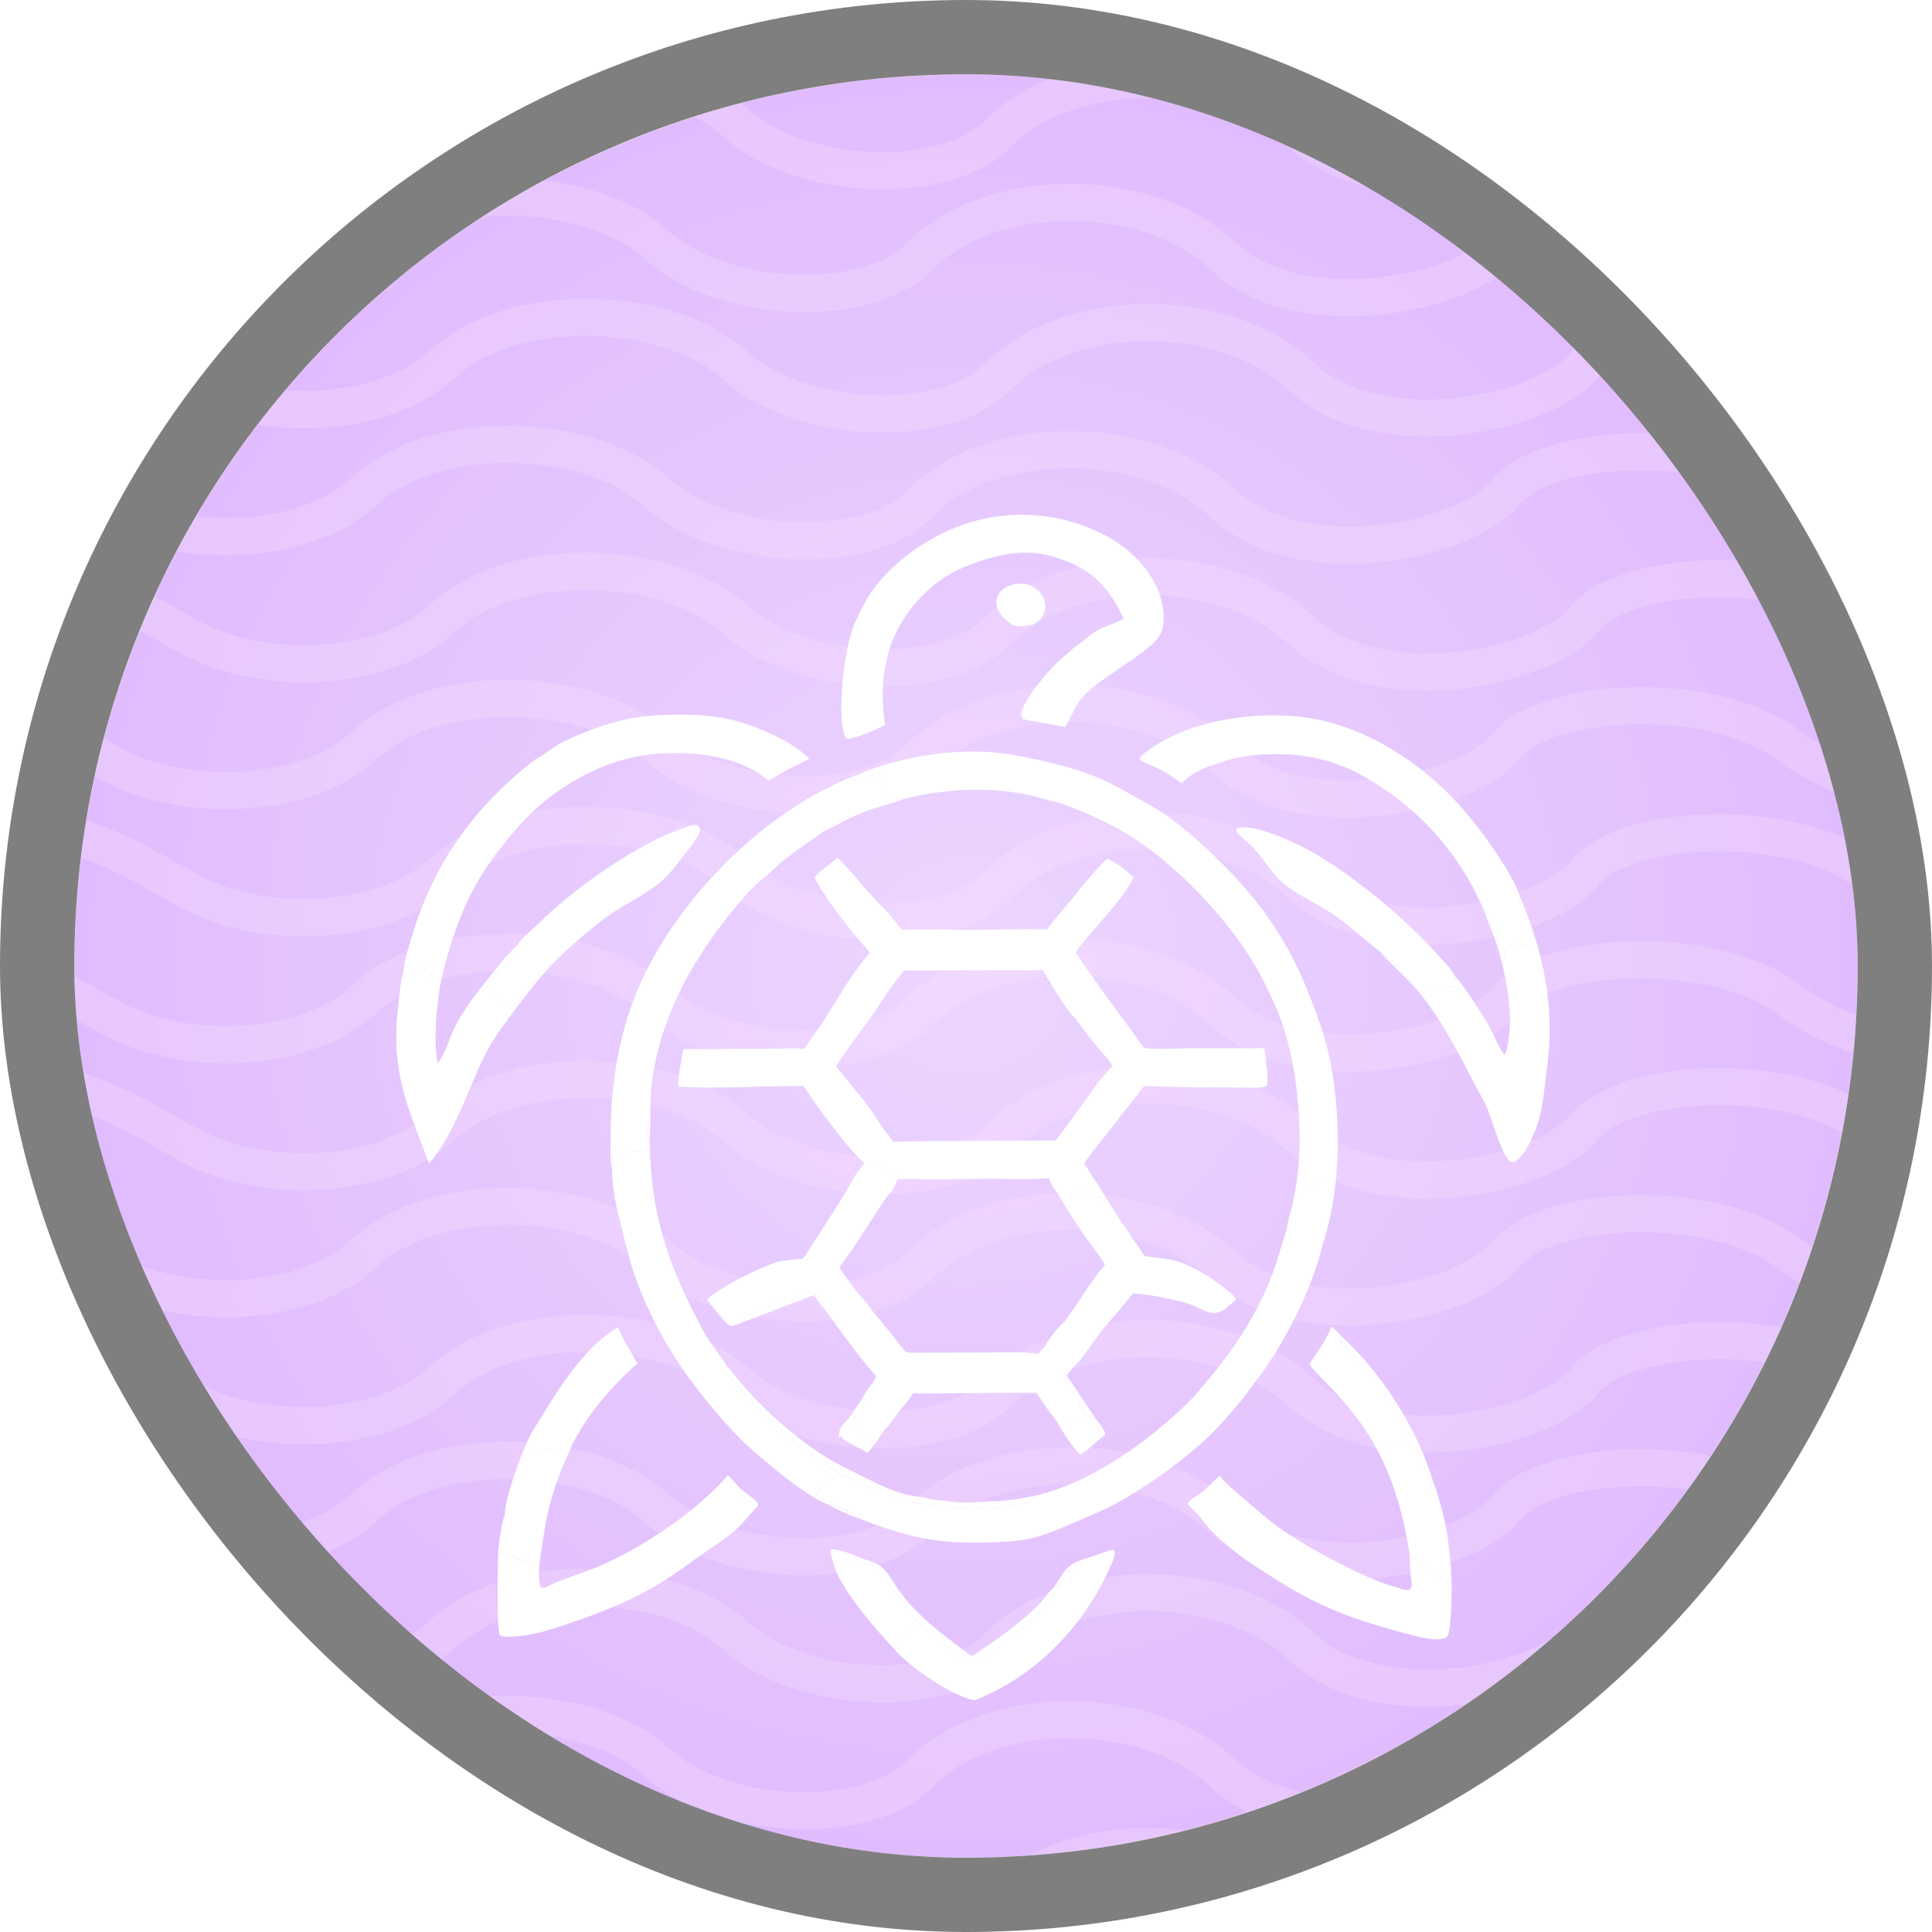<svg width="52" height="52" viewBox="0 0 52 52" fill="none" xmlns="http://www.w3.org/2000/svg">
<g id="Frame 449" opacity="0.5">
<g clip-path="url(#clip0_924_4708)">
<circle id="Ellipse 328" cx="26" cy="26" r="24" fill="url(#paint0_radial_924_4708)"/>
<g id="Group 381" opacity="0.3">
<path id="Vector 28" d="M-3.628 3.284C0.447 0.654 3.208 2.758 5.18 3.809C7.152 4.861 10.383 4.685 11.884 3.284C13.856 1.443 18.063 1.706 19.772 3.284C21.492 4.871 25.417 5.073 26.871 3.587C28.712 1.706 32.918 1.615 35.021 3.587C37.125 5.559 41.595 4.598 42.647 3.284C43.698 1.969 48.168 1.706 50.271 3.284C52.375 4.861 56.976 5.65 59.342 3.284" stroke="#F6C2FE"/>
<path id="Vector 30" d="M-3.628 9.826C0.447 7.197 3.208 9.3 5.18 10.352C7.152 11.403 10.383 11.227 11.884 9.826C13.856 7.985 18.063 8.248 19.772 9.826C21.492 11.414 25.417 11.615 26.871 10.129C28.712 8.248 32.918 8.157 35.021 10.129C37.125 12.101 41.595 11.14 42.647 9.826C43.698 8.511 48.168 8.248 50.271 9.826C52.375 11.403 56.976 12.192 59.342 9.826" stroke="#F6C2FE"/>
<path id="Vector 29" d="M-5.732 6.587C-1.656 3.957 1.104 6.061 3.076 7.112C5.048 8.164 8.28 7.988 9.781 6.587C11.753 4.746 15.96 5.009 17.669 6.587C19.389 8.174 23.314 8.376 24.767 6.89C26.608 5.009 30.815 4.918 32.918 6.89C35.021 8.862 39.492 7.901 40.543 6.587C41.595 5.272 46.065 5.009 48.168 6.587C50.271 8.164 54.873 8.953 57.239 6.587" stroke="#F6C2FE"/>
<g id="Group 375">
<path id="Vector 32" d="M-3.628 16.662C0.447 14.033 3.208 16.136 5.18 17.188C7.152 18.239 10.383 18.063 11.884 16.662C13.856 14.821 18.063 15.084 19.772 16.662C21.492 18.249 25.417 18.451 26.871 16.965C28.712 15.084 32.918 14.993 35.021 16.965C37.125 18.937 41.595 17.976 42.647 16.662C43.698 15.347 48.168 15.084 50.271 16.662C52.375 18.239 56.976 19.028 59.342 16.662" stroke="#F6C2FE"/>
<path id="Vector 31" d="M-5.732 13.244C-1.656 10.615 1.104 12.718 3.076 13.77C5.048 14.821 8.28 14.645 9.781 13.244C11.753 11.403 15.96 11.666 17.669 13.244C19.389 14.831 23.314 15.033 24.767 13.547C26.608 11.666 30.815 11.575 32.918 13.547C35.021 15.519 39.492 14.558 40.543 13.244C41.595 11.929 46.065 11.666 48.168 13.244C50.271 14.821 54.873 15.61 57.239 13.244" stroke="#F6C2FE"/>
</g>
<g id="Group 376">
<path id="Vector 32_2" d="M-3.628 23.498C0.447 20.869 3.208 22.972 5.18 24.024C7.152 25.076 10.383 24.899 11.884 23.498C13.856 21.658 18.063 21.92 19.772 23.498C21.492 25.086 25.417 25.287 26.871 23.802C28.712 21.921 32.918 21.829 35.021 23.802C37.125 25.774 41.595 24.812 42.647 23.498C43.698 22.183 48.168 21.92 50.271 23.498C52.375 25.076 56.976 25.864 59.342 23.498" stroke="#F6C2FE"/>
<path id="Vector 31_2" d="M-5.732 20.08C-1.656 17.451 1.104 19.554 3.076 20.606C5.048 21.658 8.28 21.481 9.781 20.08C11.753 18.24 15.96 18.503 17.669 20.08C19.389 21.668 23.314 21.869 24.767 20.384C26.608 18.503 30.815 18.411 32.918 20.384C35.021 22.356 39.492 21.395 40.543 20.08C41.595 18.765 46.065 18.502 48.168 20.08C50.271 21.658 54.873 22.446 57.239 20.08" stroke="#F6C2FE"/>
</g>
<g id="Group 377">
<path id="Vector 32_3" d="M-3.628 30.334C0.447 27.705 3.208 29.808 5.18 30.86C7.152 31.912 10.383 31.735 11.884 30.334C13.856 28.494 18.063 28.756 19.772 30.334C21.492 31.922 25.417 32.123 26.871 30.637C28.712 28.757 32.918 28.665 35.021 30.637C37.125 32.609 41.595 31.648 42.647 30.334C43.698 29.019 48.168 28.756 50.271 30.334C52.375 31.912 56.976 32.7 59.342 30.334" stroke="#F6C2FE"/>
<path id="Vector 31_3" d="M-5.732 26.916C-1.656 24.287 1.104 26.39 3.076 27.442C5.048 28.494 8.28 28.317 9.781 26.916C11.753 25.076 15.96 25.338 17.669 26.916C19.389 28.503 23.314 28.705 24.767 27.219C26.608 25.339 30.815 25.247 32.918 27.219C35.021 29.192 39.492 28.23 40.543 26.916C41.595 25.601 46.065 25.338 48.168 26.916C50.271 28.494 54.873 29.282 57.239 26.916" stroke="#F6C2FE"/>
</g>
<g id="Group 378">
<path id="Vector 32_4" d="M-3.628 37.17C0.447 34.541 3.208 36.644 5.18 37.696C7.152 38.747 10.383 38.571 11.884 37.17C13.856 35.33 18.063 35.592 19.772 37.17C21.492 38.757 25.417 38.959 26.871 37.473C28.712 35.593 32.918 35.501 35.021 37.473C37.125 39.445 41.595 38.484 42.647 37.17C43.698 35.855 48.168 35.592 50.271 37.17C52.375 38.747 56.976 39.536 59.342 37.17" stroke="#F6C2FE"/>
<path id="Vector 31_4" d="M-5.732 33.752C-1.656 31.123 1.104 33.226 3.076 34.278C5.048 35.329 8.28 35.153 9.781 33.752C11.753 31.912 15.96 32.174 17.669 33.752C19.389 35.34 23.314 35.541 24.767 34.055C26.608 32.175 30.815 32.083 32.918 34.055C35.021 36.028 39.492 35.066 40.543 33.752C41.595 32.437 46.065 32.174 48.168 33.752C50.271 35.329 54.873 36.118 57.239 33.752" stroke="#F6C2FE"/>
</g>
<g id="Group 379">
<path id="Vector 32_5" d="M-3.628 44.006C0.447 41.377 3.208 43.48 5.18 44.532C7.152 45.584 10.383 45.407 11.884 44.006C13.856 42.166 18.063 42.429 19.772 44.006C21.492 45.594 25.417 45.795 26.871 44.31C28.712 42.429 32.918 42.338 35.021 44.31C37.125 46.282 41.595 45.321 42.647 44.006C43.698 42.692 48.168 42.429 50.271 44.006C52.375 45.584 56.976 46.373 59.342 44.006" stroke="#F6C2FE"/>
<path id="Vector 31_5" d="M-5.732 40.588C-1.656 37.959 1.104 40.062 3.076 41.114C5.048 42.166 8.28 41.989 9.781 40.588C11.753 38.748 15.96 39.011 17.669 40.588C19.389 42.176 23.314 42.377 24.767 40.892C26.608 39.011 30.815 38.92 32.918 40.892C35.021 42.864 39.492 41.903 40.543 40.588C41.595 39.274 46.065 39.011 48.168 40.588C50.271 42.166 54.873 42.955 57.239 40.588" stroke="#F6C2FE"/>
</g>
<g id="Group 380">
<path id="Vector 32_6" d="M-3.628 50.842C0.447 48.213 3.208 50.316 5.18 51.368C7.152 52.42 10.383 52.243 11.884 50.842C13.856 49.002 18.063 49.265 19.772 50.842C21.492 52.43 25.417 52.631 26.871 51.146C28.712 49.265 32.918 49.174 35.021 51.146C37.125 53.118 41.595 52.157 42.647 50.842C43.698 49.528 48.168 49.265 50.271 50.842C52.375 52.42 56.976 53.209 59.342 50.842" stroke="#F6C2FE"/>
<path id="Vector 31_6" d="M-5.732 47.424C-1.656 44.795 1.104 46.898 3.076 47.95C5.048 49.002 8.28 48.825 9.781 47.424C11.753 45.584 15.96 45.847 17.669 47.424C19.389 49.012 23.314 49.213 24.767 47.728C26.608 45.847 30.815 45.756 32.918 47.728C35.021 49.7 39.492 48.739 40.543 47.424C41.595 46.11 46.065 45.847 48.168 47.424C50.271 49.002 54.873 49.791 57.239 47.424" stroke="#F6C2FE"/>
</g>
</g>
<g id="Group 18351" filter="url(#filter0_d_924_4708)">
<path id="Vector" d="M19.94 36.082C20.061 36.178 20.328 36.347 20.401 36.467L20.404 36.52C20.395 36.519 20.385 36.519 20.376 36.518C20.222 36.499 19.994 36.286 19.901 36.17C19.917 36.143 19.928 36.111 19.94 36.082Z" fill="white"/>
<path id="Vector_2" d="M28.355 38.734C28.623 38.375 28.64 38.152 29.094 37.991L29.116 38.09C28.708 38.208 28.714 38.457 28.474 38.749C28.48 38.704 28.495 38.66 28.507 38.616C28.503 38.62 28.499 38.625 28.495 38.629C28.453 38.675 28.429 38.704 28.369 38.728C28.365 38.73 28.36 38.732 28.355 38.734Z" fill="white"/>
<path id="Vector_3" d="M36.062 31.926C36.978 32.752 37.756 33.874 38.252 35.002C38.399 35.337 38.515 35.688 38.626 36.035C38.603 36.061 38.583 36.085 38.555 36.106C38.396 35.646 38.224 35.19 38.001 34.757C37.693 34.132 37.176 33.354 36.722 32.829C36.483 32.551 36.218 32.299 35.978 32.02C36.104 32.04 36.175 32.247 36.288 32.302C36.294 32.079 36.095 32.112 36.062 31.926Z" fill="white"/>
<path id="Vector_4" d="M24.657 39.588C24.505 39.424 24.362 39.251 24.23 39.07C23.991 38.742 23.769 38.28 23.377 38.122C23.119 38.019 22.823 38.023 22.564 37.926C22.474 37.892 22.421 37.852 22.383 37.763C22.482 37.693 23.039 37.931 23.182 37.948C23.193 37.95 23.204 37.951 23.215 37.952C23.39 38.01 23.598 38.058 23.738 38.183C23.942 38.366 24.075 38.654 24.242 38.873C24.668 39.433 25.122 39.8 25.676 40.219C25.837 40.341 25.989 40.479 26.171 40.569C26.79 40.163 27.377 39.751 27.913 39.234C28.072 39.081 28.194 38.88 28.356 38.733C28.36 38.732 28.365 38.73 28.37 38.728C28.429 38.704 28.453 38.675 28.495 38.629C28.499 38.624 28.503 38.62 28.508 38.616C28.495 38.66 28.48 38.704 28.474 38.749C28.16 39.352 26.783 40.509 26.166 40.763C25.612 40.482 25.09 40.03 24.657 39.588Z" fill="white"/>
<path id="Vector_5" d="M24.044 40.354C23.586 39.883 22.842 38.997 22.556 38.404C22.467 38.218 22.412 38.018 22.357 37.82C22.344 37.773 22.34 37.755 22.365 37.713C22.389 37.704 22.388 37.702 22.419 37.7C22.523 37.69 23.133 37.888 23.215 37.952C23.203 37.951 23.192 37.95 23.181 37.948C23.039 37.931 22.481 37.693 22.382 37.763C22.421 37.852 22.473 37.892 22.563 37.926C22.823 38.023 23.118 38.018 23.376 38.122C23.769 38.28 23.991 38.742 24.23 39.07C24.362 39.251 24.504 39.424 24.656 39.588C24.528 39.736 24.442 39.904 24.304 40.046C24.239 40.112 24.086 40.223 24.059 40.307C24.054 40.323 24.049 40.339 24.044 40.354Z" fill="white"/>
<path id="Vector_6" d="M35.839 31.712C35.921 31.771 36.004 31.843 36.062 31.926C36.095 32.112 36.294 32.078 36.288 32.301C36.175 32.246 36.104 32.039 35.979 32.02C36.218 32.298 36.483 32.551 36.723 32.828C37.176 33.354 37.694 34.132 38.001 34.757C37.86 34.843 37.587 34.825 37.418 34.856C37.307 34.876 37.197 34.909 37.087 34.937C37.051 34.946 37.066 34.941 37.032 34.964C36.745 34.407 36.3 33.86 35.876 33.404C35.674 33.188 35.449 32.985 35.263 32.755L35.245 32.733C35.326 32.566 35.448 32.413 35.549 32.257C35.663 32.082 35.753 31.902 35.839 31.712Z" fill="white"/>
<path id="Vector_7" d="M13.586 36.756C13.59 36.318 14.123 34.791 14.388 34.436C14.386 34.441 14.384 34.447 14.382 34.453C14.274 34.777 13.968 35.237 13.96 35.566L13.98 35.597L14.011 35.586C14.013 35.58 14.015 35.573 14.017 35.567C14.065 35.414 14.139 35.268 14.206 35.122L14.221 35.105C14.228 35.096 14.235 35.088 14.243 35.08C14.268 35.05 14.291 35.022 14.327 35.002C14.381 34.974 15.146 35.039 15.217 35.078C15.225 35.083 15.233 35.088 15.241 35.093C15.298 35.075 15.348 34.944 15.392 34.89C15.395 34.885 15.399 34.88 15.403 34.876C15.323 35.083 15.223 35.282 15.139 35.488C14.923 36.018 14.753 36.576 14.664 37.143L14.647 37.149C14.571 37.242 14.515 37.877 14.505 38.027C14.5 38.104 14.511 38.194 14.452 38.245C14.319 38.192 14.227 38.049 14.084 38.01C13.95 37.974 13.806 37.894 13.699 37.805C13.647 37.809 13.597 37.813 13.545 37.804C13.393 37.614 13.621 37.026 13.586 36.756Z" fill="white"/>
<path id="Vector_8" d="M38.001 34.757C38.224 35.19 38.396 35.646 38.555 36.106C38.583 36.084 38.603 36.061 38.626 36.035C38.66 36.136 38.692 36.238 38.723 36.34C38.758 36.463 38.797 36.585 38.827 36.709C38.942 37.138 38.996 37.565 39.032 38.007C39.038 38.087 39.061 38.186 39.051 38.265C39.049 38.271 39.047 38.277 39.046 38.283C39.018 38.402 39.016 38.533 39.032 38.654L39.025 38.668C38.999 38.654 38.99 38.654 38.977 38.628C38.924 38.524 38.846 38.506 38.762 38.437C38.501 38.221 38.314 38.049 37.989 37.93C37.989 38.104 38 38.286 37.978 38.458C37.928 38.237 37.965 37.992 37.929 37.764C37.77 36.784 37.522 35.833 37.031 34.964C37.066 34.941 37.051 34.946 37.087 34.937C37.197 34.908 37.306 34.876 37.418 34.856C37.587 34.825 37.86 34.843 38.001 34.757Z" fill="white"/>
<path id="Vector_9" d="M38.627 36.035C38.66 36.137 38.693 36.238 38.724 36.34L38.707 36.417C38.693 36.423 38.676 36.433 38.661 36.435L38.556 36.106C38.584 36.085 38.603 36.061 38.627 36.035Z" fill="white"/>
<path id="Vector_10" d="M38.724 36.34C38.759 36.463 38.798 36.585 38.827 36.709L38.796 36.753L38.76 36.747C38.697 36.661 38.681 36.538 38.66 36.435C38.676 36.432 38.692 36.423 38.707 36.417L38.724 36.34Z" fill="white"/>
<path id="Vector_11" d="M14.388 34.436C14.979 33.499 15.644 32.31 16.628 31.732C16.686 31.84 16.737 31.953 16.789 32.064C16.924 32.268 17.021 32.493 17.163 32.694C16.447 33.32 15.843 34.027 15.403 34.875C15.4 34.88 15.396 34.885 15.392 34.889C15.349 34.944 15.299 35.075 15.241 35.092C15.233 35.088 15.226 35.083 15.217 35.078C15.146 35.039 14.381 34.974 14.327 35.002C14.291 35.021 14.269 35.05 14.243 35.08C14.236 35.088 14.228 35.096 14.221 35.105L14.206 35.122C14.14 35.267 14.066 35.414 14.017 35.566C14.015 35.573 14.013 35.579 14.011 35.586L13.98 35.597L13.961 35.566C13.969 35.237 14.274 34.777 14.383 34.452C14.385 34.447 14.386 34.441 14.388 34.436Z" fill="white"/>
<path id="Vector_12" d="M14.388 34.436C14.979 33.499 15.644 32.31 16.628 31.732C16.686 31.84 16.737 31.953 16.789 32.064L16.771 32.111C16.732 32.115 16.703 32.111 16.664 32.105C16.56 32.087 16.381 32.105 16.296 32.171C15.621 32.691 14.494 34.311 14.206 35.122C14.14 35.267 14.066 35.414 14.017 35.566C14.015 35.573 14.013 35.579 14.011 35.586L13.98 35.597L13.961 35.566C13.969 35.237 14.274 34.777 14.383 34.452C14.385 34.447 14.386 34.441 14.388 34.436Z" fill="white"/>
<path id="Vector_13" d="M37.144 21.612C36.719 21.295 36.337 20.921 35.898 20.619C35.447 20.31 34.891 20.089 34.484 19.723C34.201 19.468 34.01 19.111 33.746 18.832C33.641 18.72 33.333 18.469 33.279 18.379C33.283 18.323 33.281 18.324 33.321 18.285C33.825 18.162 35.039 18.756 35.489 19.031C36.608 19.713 37.941 20.826 38.809 21.82C38.91 21.936 39.082 22.103 39.136 22.244C39.164 22.377 39.282 22.489 39.344 22.611C39.184 22.559 38.797 22.51 38.633 22.557C38.543 22.583 38.38 22.719 38.296 22.711C38.143 22.696 37.406 21.661 37.144 21.612Z" fill="white"/>
<path id="Vector_14" d="M18.424 18.284C18.498 18.244 18.674 18.181 18.757 18.207C18.8 18.221 18.817 18.24 18.832 18.281C18.858 18.354 18.815 18.444 18.781 18.507C18.681 18.693 18.52 18.87 18.391 19.038C18.245 19.229 18.105 19.43 17.933 19.599C17.483 20.038 16.856 20.303 16.346 20.669C15.822 21.046 15.321 21.493 14.865 21.949C14.861 21.951 14.856 21.952 14.852 21.953C14.845 21.956 14.838 21.959 14.83 21.961C14.82 21.965 14.81 21.968 14.8 21.972C14.657 22.03 13.929 22.947 13.855 23.121C13.853 23.126 13.851 23.131 13.849 23.135L13.787 23.157L13.814 23.166C13.602 23.048 13.398 22.74 13.224 22.643C13.181 22.618 13.156 22.639 13.109 22.598C13.063 22.323 13.879 21.684 13.914 21.451C14.047 21.242 14.292 21.05 14.472 20.882C15.368 19.966 17.212 18.653 18.424 18.284Z" fill="white"/>
<path id="Vector_15" d="M29.88 37.727C29.926 37.72 29.944 37.713 29.988 37.73C30.032 37.84 29.964 37.977 29.921 38.08C29.232 39.703 27.935 41.075 26.292 41.741C26.274 41.748 26.256 41.755 26.238 41.762C25.667 41.684 24.397 40.814 24.048 40.361C24.046 40.358 24.045 40.356 24.044 40.354C24.049 40.339 24.055 40.323 24.06 40.307C24.086 40.223 24.24 40.112 24.304 40.046C24.442 39.904 24.529 39.736 24.657 39.588C25.09 40.03 25.612 40.482 26.166 40.763C26.782 40.509 28.16 39.352 28.474 38.749C28.714 38.457 28.708 38.208 29.116 38.09L29.094 37.991C29.358 37.916 29.619 37.816 29.88 37.727Z" fill="white"/>
<path id="Vector_16" d="M29.879 37.727L29.939 37.745L29.946 37.786C29.833 37.918 29.3 38.039 29.115 38.09L29.094 37.991C29.358 37.916 29.619 37.816 29.879 37.727Z" fill="white"/>
<path id="Vector_17" d="M27.261 12.82C27.177 12.765 27.093 12.71 27.022 12.639C26.904 12.52 26.811 12.364 26.818 12.191C26.822 12.065 26.883 11.958 26.978 11.878C27.131 11.749 27.36 11.688 27.557 11.713C27.739 11.736 27.921 11.84 28.027 11.991C28.114 12.115 28.156 12.283 28.124 12.433C28.088 12.599 27.974 12.709 27.838 12.799C27.655 12.852 27.445 12.887 27.261 12.82Z" fill="white"/>
<path id="Vector_18" d="M13.569 21.802C13.688 21.689 13.786 21.558 13.914 21.451C13.878 21.684 13.062 22.323 13.109 22.598C13.155 22.639 13.18 22.618 13.224 22.642C13.398 22.74 13.601 23.048 13.813 23.166L13.786 23.157L13.849 23.135C13.851 23.131 13.852 23.126 13.854 23.121C13.928 22.947 14.657 22.03 14.8 21.972C14.809 21.968 14.82 21.965 14.83 21.961C14.837 21.958 14.844 21.956 14.851 21.953C14.855 21.952 14.86 21.951 14.864 21.949C14.453 22.39 14.097 22.854 13.741 23.34C13.508 23.656 13.27 23.97 13.091 24.321C12.584 25.316 12.279 26.451 11.55 27.318C10.941 25.719 10.509 24.822 10.719 23.044C10.753 22.753 10.776 22.417 10.868 22.138C10.876 22.168 10.879 22.212 10.888 22.24C10.891 22.248 10.915 22.284 10.92 22.292C10.985 22.269 11 22.181 11.059 22.141C11.114 22.104 11.193 22.118 11.248 22.091C11.318 22.056 11.282 21.979 11.401 22.041C11.563 22.125 11.609 22.381 11.748 22.438L11.803 22.406C11.831 22.422 11.84 22.426 11.857 22.454C11.749 23.183 11.662 23.89 11.777 24.625C12.026 24.296 12.117 23.847 12.324 23.486C12.665 22.89 13.146 22.342 13.569 21.802Z" fill="white"/>
<path id="Vector_19" d="M19.594 35.711C19.714 35.829 19.821 35.963 19.94 36.083C19.928 36.111 19.917 36.144 19.901 36.171C19.994 36.287 20.222 36.5 20.376 36.518C20.385 36.519 20.395 36.52 20.404 36.521L20.393 36.532C20.185 36.743 20.015 36.988 19.791 37.185C19.519 37.424 19.201 37.621 18.905 37.829C18.583 38.056 18.265 38.295 17.932 38.507C17.084 39.045 16.275 39.37 15.331 39.69C14.764 39.882 14.297 40.041 13.686 40.052C13.631 40.053 13.486 40.051 13.45 40.002C13.368 39.894 13.394 38.001 13.413 37.741C13.433 37.472 13.479 37.176 13.542 36.913C13.555 36.86 13.569 36.808 13.586 36.756C13.621 37.026 13.392 37.614 13.545 37.804C13.597 37.814 13.646 37.809 13.698 37.806C13.806 37.895 13.949 37.975 14.084 38.011C14.226 38.049 14.318 38.192 14.452 38.246C14.511 38.195 14.499 38.104 14.504 38.027C14.515 37.877 14.571 37.242 14.647 37.15L14.664 37.144C14.614 37.493 14.425 38.4 14.549 38.705C14.582 38.73 14.603 38.738 14.644 38.746C15.093 38.51 15.595 38.381 16.062 38.185C17.275 37.677 18.729 36.703 19.594 35.711Z" fill="white"/>
<path id="Vector_20" d="M19.595 35.711C19.715 35.829 19.822 35.963 19.941 36.083C19.929 36.111 19.918 36.144 19.902 36.171C19.795 36.09 19.7 36.013 19.611 35.911C19.274 36.226 18.94 36.545 18.582 36.837C17.568 37.663 16.451 38.219 15.23 38.666C15.089 38.718 14.618 38.933 14.525 38.936C14.507 38.937 14.509 38.935 14.493 38.926L14.483 38.902L14.517 38.938L14.493 38.878C14.538 38.816 14.577 38.783 14.644 38.746C15.094 38.51 15.596 38.381 16.063 38.185C17.276 37.677 18.73 36.703 19.595 35.711Z" fill="white"/>
<path id="Vector_21" d="M40.907 20.13C41.43 21.346 41.752 22.625 41.705 23.957C41.692 24.321 41.644 24.684 41.6 25.045C41.542 25.51 41.503 25.965 41.329 26.406C41.229 26.659 41.011 27.167 40.746 27.274C40.711 27.288 40.694 27.288 40.66 27.272C40.441 27.172 40.136 26.056 40.013 25.789C39.92 25.588 39.802 25.393 39.7 25.196C39.265 24.359 38.793 23.436 38.194 22.709C37.969 22.436 37.703 22.192 37.455 21.941C37.352 21.838 37.23 21.729 37.144 21.612C37.406 21.661 38.143 22.696 38.296 22.711C38.38 22.719 38.543 22.583 38.633 22.557C38.797 22.51 39.184 22.559 39.344 22.611C39.282 22.489 39.164 22.377 39.136 22.244C39.14 22.249 39.145 22.253 39.15 22.258C39.419 22.546 39.867 23.256 40.073 23.611C40.147 23.738 40.421 24.341 40.494 24.388C40.605 24.269 40.649 23.552 40.643 23.367C40.64 23.276 40.636 23.18 40.619 23.09C40.596 22.57 40.427 21.843 40.26 21.351C40.151 21.027 40.012 20.711 39.893 20.39C39.898 20.393 39.903 20.395 39.907 20.398C40.08 20.518 40.399 21.65 40.468 21.922C40.489 21.772 40.468 21.622 40.578 21.498C40.723 21.332 40.977 21.462 41.163 21.44C41.168 21.44 41.173 21.439 41.178 21.438C41.224 21.464 41.266 21.494 41.321 21.492C41.419 21.322 40.862 20.407 40.901 20.16C40.903 20.15 40.905 20.14 40.907 20.13Z" fill="white"/>
<path id="Vector_22" d="M32.825 35.721C33.02 35.973 33.263 36.156 33.503 36.362C33.812 36.627 34.116 36.901 34.447 37.137C35.163 37.648 36.693 38.476 37.517 38.707C37.634 38.726 37.76 38.802 37.879 38.796C37.913 38.794 37.938 38.785 37.96 38.758C38.023 38.683 37.989 38.548 37.978 38.458C38 38.286 37.989 38.104 37.989 37.93C38.314 38.049 38.501 38.221 38.762 38.437C38.846 38.506 38.924 38.524 38.977 38.628C38.99 38.654 38.999 38.654 39.025 38.668L39.032 38.654C39.016 38.533 39.018 38.402 39.046 38.283C39.048 38.277 39.049 38.271 39.051 38.265C39.091 38.488 39.077 39.89 38.956 40.042C38.92 40.088 38.869 40.103 38.813 40.111C38.473 40.162 38.032 40.015 37.704 39.928C36.258 39.542 35.355 39.178 34.094 38.352C33.817 38.171 33.535 38 33.277 37.792C33.043 37.604 32.794 37.4 32.589 37.18C32.434 37.014 32.183 36.659 32.022 36.545C32.014 36.539 32.007 36.534 31.999 36.529C31.992 36.505 31.971 36.463 31.985 36.442C32.039 36.356 32.322 36.194 32.415 36.115C32.559 35.991 32.682 35.845 32.825 35.721Z" fill="white"/>
<path id="Vector_23" d="M36.618 38.573C36.529 38.532 36.427 38.499 36.348 38.442L36.368 38.421C36.831 38.633 37.294 38.795 37.767 38.978C37.691 38.998 37.66 38.962 37.587 38.963C37.465 39.057 37.367 39.083 37.214 39.088C37.048 39.094 36.878 39.049 36.757 38.93C36.654 38.828 36.619 38.714 36.618 38.573Z" fill="white"/>
<path id="Vector_24" d="M32.825 35.721C33.02 35.973 33.263 36.156 33.503 36.362C33.812 36.627 34.116 36.901 34.447 37.137C35.163 37.648 36.693 38.476 37.517 38.707C37.625 38.757 37.961 38.815 38 38.908C37.987 38.958 37.976 38.977 37.938 39.012C37.88 39.024 37.821 38.996 37.766 38.978C37.294 38.794 36.831 38.633 36.368 38.42C36.277 38.356 36.151 38.309 36.051 38.259C35.798 38.13 35.542 38.005 35.293 37.868C35.18 37.805 35.067 37.74 34.956 37.673C34.844 37.606 34.734 37.536 34.626 37.465C34.517 37.394 34.409 37.321 34.303 37.246C34.197 37.171 34.092 37.094 33.989 37.015C33.886 36.936 33.784 36.856 33.684 36.773C33.583 36.69 33.484 36.606 33.387 36.52C33.29 36.433 33.194 36.345 33.1 36.256C33.006 36.166 32.914 36.074 32.823 35.981C32.633 36.15 32.243 36.469 31.999 36.529C31.992 36.505 31.971 36.463 31.985 36.442C32.039 36.356 32.322 36.194 32.415 36.115C32.559 35.991 32.682 35.845 32.825 35.721Z" fill="white"/>
<path id="Vector_25" d="M16.476 27.491C16.495 27.367 16.493 27.231 16.48 27.107L16.477 27.082C16.526 27.173 16.488 27.282 16.51 27.382L16.546 27.361C16.614 27.229 16.673 27.142 16.805 27.063C16.993 26.951 17.159 26.965 17.361 27.014L17.387 26.978L17.441 27.002C17.44 26.929 17.452 26.857 17.452 26.784C17.453 26.598 17.416 26.39 17.455 26.207C17.456 26.323 17.427 26.624 17.483 26.709C17.525 28.741 17.979 30.064 18.941 31.837C19.062 32.06 19.216 32.267 19.363 32.475C19.429 32.567 19.516 32.666 19.564 32.769L19.527 32.779L19.553 32.829C19.535 32.861 19.539 32.867 19.503 32.882C19.634 33.114 19.853 33.312 20.033 33.507C20.833 34.37 21.721 35.212 22.782 35.744C22.56 35.709 22.551 35.706 22.364 35.841C22.226 35.941 22.059 36.064 21.97 36.212L21.972 36.243C22.334 36.434 22.699 36.62 23.081 36.768C22.807 36.753 22.509 36.479 22.303 36.495C21.812 36.379 20.297 35.111 19.912 34.712C18.681 33.438 17.65 31.982 17.072 30.294C16.945 29.922 16.853 29.537 16.756 29.156C16.63 28.659 16.467 28.001 16.476 27.491Z" fill="white"/>
<path id="Vector_26" d="M31.811 17.084C31.639 16.963 31.467 16.84 31.282 16.74C31.157 16.672 30.739 16.515 30.679 16.445C30.69 16.353 30.76 16.304 30.83 16.25C31.955 15.38 33.768 15.127 35.141 15.311C36.585 15.505 37.987 16.36 39.004 17.379C39.324 17.7 39.611 18.051 39.884 18.41C40.161 18.774 40.814 19.728 40.907 20.13C40.905 20.14 40.902 20.15 40.901 20.16C40.862 20.407 41.419 21.322 41.321 21.492C41.266 21.494 41.224 21.464 41.177 21.438C41.173 21.439 41.168 21.44 41.163 21.44C40.977 21.462 40.723 21.332 40.577 21.498C40.468 21.622 40.489 21.772 40.468 21.922C40.399 21.65 40.08 20.518 39.907 20.398C39.903 20.395 39.897 20.393 39.892 20.39C39.774 20.149 39.663 19.906 39.527 19.674C39.484 19.6 39.44 19.527 39.395 19.454C39.349 19.381 39.303 19.31 39.255 19.239C39.207 19.168 39.158 19.097 39.108 19.028C39.057 18.959 39.006 18.89 38.953 18.823C38.901 18.755 38.847 18.689 38.792 18.623C38.737 18.557 38.681 18.492 38.623 18.429C38.566 18.365 38.508 18.302 38.449 18.241C38.389 18.179 38.329 18.118 38.267 18.059C38.206 17.999 38.143 17.941 38.08 17.883C38.016 17.826 37.952 17.77 37.886 17.714C37.821 17.659 37.755 17.605 37.687 17.552C37.62 17.499 37.552 17.448 37.483 17.397C37.413 17.347 37.344 17.297 37.273 17.249C37.202 17.201 37.13 17.154 37.058 17.109C36.986 17.063 36.912 17.019 36.838 16.976C36.764 16.933 36.69 16.891 36.614 16.85C36.488 16.767 36.336 16.705 36.197 16.647C35.365 16.296 34.415 16.232 33.526 16.353C33.307 16.39 33.095 16.433 32.886 16.51C32.48 16.643 32.109 16.761 31.811 17.084Z" fill="white"/>
<path id="Vector_27" d="M22.816 16.957C22.855 16.967 22.885 16.976 22.921 16.994C22.974 17.02 23.114 17.04 23.171 17.02C23.346 16.957 23.492 16.821 23.682 16.79L23.707 16.828C23.691 16.89 23.647 16.915 23.6 16.956C23.644 17.022 23.671 16.984 23.707 17.087C23.741 17.186 23.95 17.442 24.038 17.507C24.103 17.513 24.291 17.462 24.325 17.488L24.325 17.503C24.151 17.576 23.964 17.621 23.785 17.679C23.679 17.711 23.573 17.745 23.467 17.779C23.314 17.825 23.173 17.886 23.028 17.952L22.865 18.02C22.684 18.102 22.38 18.3 22.22 18.344C21.797 18.629 21.379 18.917 20.982 19.239C20.718 19.537 20.366 19.747 20.088 20.078C18.816 21.506 17.782 23.232 17.543 25.159C17.478 25.675 17.525 26.194 17.482 26.709C17.426 26.624 17.456 26.323 17.454 26.207C17.416 26.39 17.453 26.598 17.452 26.784C17.452 26.857 17.439 26.929 17.441 27.002L17.386 26.978L17.361 27.014C17.159 26.965 16.993 26.952 16.805 27.063C16.672 27.142 16.614 27.229 16.545 27.361L16.51 27.383C16.487 27.282 16.526 27.173 16.477 27.082L16.48 27.107C16.493 27.231 16.495 27.367 16.475 27.491C16.419 27.192 16.432 26.828 16.435 26.52C16.446 25.196 16.64 23.895 17.152 22.665C18.133 20.304 20.454 17.935 22.816 16.957Z" fill="white"/>
<path id="Vector_28" d="M22.866 18.02C22.837 18.016 22.806 18.013 22.779 18.004C22.737 17.99 22.724 17.974 22.706 17.936C22.764 17.865 22.874 17.855 22.959 17.838L22.951 17.849L22.982 17.837C22.99 17.895 22.989 17.905 23.029 17.952L22.866 18.02Z" fill="white"/>
<path id="Vector_29" d="M20.983 19.239C20.976 19.225 20.979 19.233 20.977 19.211C20.976 19.205 20.976 19.199 20.976 19.193C20.91 19.148 20.86 19.258 20.784 19.251C20.804 19.047 21.084 18.846 21.213 18.699C21.272 18.633 21.322 18.56 21.378 18.492C21.444 18.41 21.552 18.301 21.662 18.292C21.822 18.28 22.009 18.243 22.164 18.294L22.16 18.314L22.221 18.344C21.798 18.629 21.38 18.917 20.983 19.239Z" fill="white"/>
<path id="Vector_30" d="M15.007 16.048C15.271 15.898 15.564 15.778 15.848 15.669C16.725 15.33 17.337 15.236 18.279 15.234C18.819 15.233 19.334 15.271 19.857 15.416C20.462 15.583 21.338 15.969 21.781 16.421C21.603 16.525 21.412 16.6 21.231 16.697C21.046 16.796 20.869 16.913 20.682 17.007C19.912 16.346 18.676 16.211 17.693 16.286C16.228 16.398 14.813 17.229 13.869 18.339C13.603 18.652 13.341 18.979 13.112 19.321C12.468 20.262 12.112 21.35 11.857 22.453C11.84 22.426 11.831 22.422 11.804 22.406L11.748 22.438C11.61 22.381 11.563 22.125 11.401 22.04C11.282 21.978 11.318 22.055 11.248 22.09C11.193 22.118 11.114 22.104 11.059 22.141C11.001 22.181 10.985 22.268 10.92 22.292C10.915 22.284 10.891 22.248 10.888 22.24C10.88 22.212 10.876 22.168 10.868 22.138C10.867 22.13 10.865 22.122 10.865 22.114C10.869 21.878 11.058 21.292 11.133 21.053C11.732 19.141 12.823 17.67 14.397 16.448C14.559 16.377 14.838 16.155 15.007 16.048Z" fill="white"/>
<path id="Vector_31" d="M34.626 29.229C34.699 28.984 34.817 28.271 34.907 28.112C34.936 28.061 34.997 28.027 35.047 27.999C35.224 27.902 35.538 27.794 35.737 27.856C35.789 27.872 35.851 27.908 35.869 27.962C35.957 28.231 35.523 29.46 35.56 29.526L35.587 29.529C35.313 30.699 34.528 32.243 33.785 33.189C33.488 33.627 32.89 34.324 32.505 34.689C31.872 35.291 30.835 36.036 30.059 36.455C29.701 36.648 29.323 36.806 28.948 36.966C28.517 37.15 28.078 37.349 27.615 37.435C27.275 37.498 26.94 37.502 26.596 37.514C25.27 37.56 24.444 37.38 23.223 36.908C22.919 36.791 22.576 36.673 22.303 36.495C22.509 36.479 22.807 36.752 23.081 36.768C22.699 36.62 22.334 36.433 21.972 36.243L21.97 36.212C22.059 36.064 22.226 35.941 22.364 35.841C22.551 35.706 22.56 35.708 22.782 35.743L22.801 35.75C23.137 35.869 23.438 36.062 23.768 36.186C25.036 36.661 26.433 36.702 27.75 36.434C27.734 36.399 27.741 36.388 27.745 36.351C27.797 36.306 27.863 36.296 27.928 36.279L27.826 36.268C29.326 35.937 30.889 34.822 31.973 33.759C32.139 33.601 32.286 33.415 32.435 33.241C33.163 32.392 33.795 31.446 34.21 30.401C34.38 29.973 34.488 29.526 34.634 29.091L34.626 29.229Z" fill="white"/>
<path id="Vector_32" d="M31.973 33.759C32.139 33.601 32.286 33.416 32.435 33.241C33.163 32.392 33.795 31.446 34.21 30.401C34.38 29.973 34.488 29.527 34.635 29.091L34.626 29.229C34.577 29.581 34.423 29.96 34.298 30.293C34.275 30.354 34.149 30.625 34.151 30.669C34.151 30.686 34.165 30.698 34.173 30.713L34.192 30.707C34.216 30.633 34.235 30.569 34.283 30.506L34.297 30.517C34.267 30.734 33.638 31.859 33.472 32.096C33.304 32.337 33.071 32.581 32.939 32.842C31.695 34.532 29.802 35.938 27.75 36.434C27.735 36.399 27.741 36.389 27.745 36.352C27.797 36.306 27.863 36.296 27.928 36.279L27.826 36.268C29.326 35.938 30.889 34.822 31.973 33.759Z" fill="white"/>
<path id="Vector_33" d="M34.627 29.229C34.699 28.984 34.818 28.271 34.908 28.112C34.937 28.061 34.997 28.027 35.047 27.999C35.224 27.902 35.538 27.794 35.738 27.856C35.789 27.872 35.851 27.908 35.869 27.962C35.957 28.231 35.523 29.46 35.56 29.526L35.587 29.529C35.314 30.699 34.528 32.243 33.785 33.189C33.764 33.195 33.741 33.196 33.721 33.206C33.642 33.245 32.677 34.482 32.417 34.708C32.332 34.782 32.12 34.952 32.01 34.944C31.982 34.927 31.966 34.912 31.932 34.911L31.924 34.982C31.883 34.96 31.885 34.904 31.867 34.861C31.802 34.702 31.803 34.53 31.669 34.401C31.645 34.378 31.642 34.379 31.631 34.346C32.025 33.989 32.626 33.379 32.911 32.938C32.938 32.896 32.95 32.89 32.939 32.842C33.071 32.581 33.304 32.337 33.472 32.096C33.638 31.859 34.267 30.734 34.297 30.517L34.283 30.505C34.235 30.569 34.216 30.632 34.192 30.707L34.173 30.713C34.166 30.698 34.151 30.686 34.151 30.669C34.149 30.625 34.275 30.354 34.298 30.293C34.423 29.96 34.577 29.581 34.627 29.229Z" fill="white"/>
<path id="Vector_34" d="M23.824 15.514L23.801 15.525C23.564 15.643 23.062 15.865 22.812 15.889C22.757 15.86 22.739 15.823 22.721 15.764C22.531 15.143 22.721 13.64 22.919 13.017C23.011 12.727 23.163 12.428 23.313 12.163C23.874 11.17 25.122 10.325 26.215 10.029C26.253 10.019 26.291 10.009 26.329 9.999C26.368 9.989 26.406 9.98 26.445 9.972C26.483 9.963 26.521 9.955 26.56 9.947C26.599 9.939 26.638 9.932 26.676 9.926C26.715 9.919 26.754 9.913 26.793 9.907C26.832 9.901 26.871 9.896 26.91 9.891C26.95 9.886 26.989 9.882 27.028 9.878C27.067 9.874 27.106 9.87 27.146 9.868C27.185 9.865 27.224 9.862 27.264 9.86C27.303 9.858 27.343 9.857 27.382 9.856C27.421 9.855 27.461 9.854 27.5 9.854C27.54 9.854 27.579 9.855 27.618 9.856C27.658 9.857 27.697 9.858 27.737 9.86C27.776 9.862 27.815 9.865 27.855 9.867C27.894 9.87 27.933 9.874 27.972 9.878C28.012 9.881 28.051 9.886 28.09 9.891C28.129 9.895 28.168 9.901 28.207 9.907C28.246 9.912 28.285 9.919 28.324 9.925C28.363 9.932 28.401 9.939 28.44 9.947C28.479 9.955 28.517 9.963 28.556 9.971C28.594 9.98 28.633 9.989 28.671 9.999C28.709 10.008 28.747 10.018 28.785 10.029C28.823 10.039 28.861 10.05 28.899 10.062C28.937 10.073 28.974 10.085 29.012 10.098C29.049 10.11 29.086 10.123 29.123 10.136C29.161 10.149 29.198 10.163 29.234 10.177C29.271 10.191 29.308 10.206 29.344 10.221C29.381 10.236 29.417 10.252 29.453 10.268C29.489 10.284 29.525 10.3 29.561 10.317C29.596 10.334 29.632 10.351 29.667 10.369C29.702 10.386 29.737 10.405 29.772 10.423C29.807 10.442 29.841 10.461 29.876 10.48C30.521 10.853 31.074 11.446 31.265 12.184C31.337 12.464 31.362 12.838 31.215 13.099C30.959 13.552 29.659 14.204 29.166 14.73C28.935 14.978 28.844 15.289 28.668 15.568C28.433 15.532 28.202 15.479 27.968 15.435C27.825 15.408 27.661 15.399 27.525 15.347C27.491 15.292 27.477 15.258 27.49 15.193C27.569 14.8 28.191 14.086 28.486 13.802C28.618 13.675 28.775 13.565 28.898 13.431C29.115 13.312 29.298 13.104 29.517 12.976C29.749 12.841 30.021 12.786 30.244 12.647C30.228 12.612 30.21 12.578 30.192 12.543C29.767 11.704 29.342 11.301 28.43 11.007C27.738 10.784 27.118 10.863 26.439 11.084C26.224 11.154 26.008 11.227 25.806 11.33C25.047 11.664 24.326 12.467 24.026 13.23C23.742 13.951 23.704 14.757 23.824 15.514Z" fill="white"/>
<path id="Vector_35" d="M22.817 16.957C23.097 16.843 23.378 16.723 23.667 16.631C24.661 16.315 25.802 16.156 26.843 16.26C27.228 16.299 27.604 16.38 27.981 16.462C28.532 16.584 29.066 16.726 29.587 16.947C29.911 17.083 30.223 17.262 30.528 17.434C30.774 17.573 31.03 17.705 31.265 17.861C31.75 18.184 32.209 18.585 32.629 18.987C33.788 20.092 34.597 21.174 35.197 22.673C35.398 23.177 35.6 23.706 35.729 24.235C36.115 25.815 36.126 27.981 35.587 29.529L35.56 29.527C35.523 29.46 35.956 28.231 35.869 27.963C35.851 27.908 35.788 27.872 35.737 27.856C35.537 27.795 35.224 27.902 35.047 28C34.997 28.027 34.936 28.061 34.907 28.112C34.817 28.272 34.699 28.984 34.626 29.229L34.634 29.091C34.655 28.837 34.763 28.555 34.813 28.3C34.85 28.12 34.881 27.938 34.906 27.755C34.931 27.572 34.95 27.389 34.963 27.205C34.975 27.021 34.981 26.837 34.982 26.652C34.982 26.468 34.976 26.283 34.963 26.099C34.916 25.154 34.76 24.164 34.41 23.28C34.298 22.999 34.173 22.724 34.035 22.455C33.897 22.186 33.746 21.924 33.583 21.67C32.859 20.558 31.696 19.346 30.589 18.607C30.155 18.318 29.698 18.091 29.221 17.883C29.138 17.843 29.057 17.81 28.97 17.781C28.747 17.683 28.52 17.614 28.287 17.55L28.172 17.521C26.921 17.145 25.582 17.192 24.325 17.503L24.325 17.487C24.292 17.462 24.103 17.513 24.038 17.507C23.95 17.442 23.741 17.186 23.707 17.087C23.671 16.984 23.644 17.022 23.601 16.956C23.647 16.915 23.692 16.89 23.707 16.828L23.682 16.79C23.492 16.821 23.346 16.956 23.172 17.019C23.114 17.04 22.975 17.02 22.921 16.994C22.885 16.976 22.856 16.967 22.817 16.957Z" fill="white"/>
<path id="Vector_36" d="M21.879 30.769C21.992 30.912 22.115 31.081 22.2 31.242C22.083 31.134 21.996 30.989 21.907 30.858L19.857 31.638C19.82 31.651 19.714 31.697 19.677 31.689C19.53 31.658 19.144 31.12 19.035 30.987C19.082 31.017 19.127 31.045 19.169 31.081C19.32 31.287 19.485 31.471 19.658 31.658L19.677 31.649C19.893 31.555 20.093 31.427 20.306 31.329C20.793 31.104 21.359 30.902 21.879 30.769Z" fill="white"/>
<path id="Vector_37" d="M23.2 33.665C23.205 33.662 23.21 33.659 23.216 33.656C23.267 33.627 23.298 33.6 23.336 33.555C23.321 33.599 23.304 33.636 23.304 33.683C23.279 33.73 23.242 33.785 23.227 33.834L23.241 33.872C23.177 34.009 22.98 34.184 22.96 34.319C23.009 34.441 23.285 34.701 23.408 34.755C23.45 34.773 23.492 34.778 23.534 34.758C23.663 34.698 23.687 34.516 23.821 34.463C23.681 34.693 23.527 34.9 23.35 35.103C23.152 34.98 22.818 34.845 22.659 34.7C22.618 34.662 22.59 34.617 22.59 34.56C22.59 34.425 22.747 34.276 22.835 34.186C22.964 34.017 23.072 33.834 23.2 33.665Z" fill="white"/>
<path id="Vector_38" d="M23.2 33.665C23.205 33.662 23.21 33.659 23.215 33.656C23.267 33.627 23.298 33.6 23.336 33.555C23.32 33.599 23.304 33.636 23.303 33.683C23.279 33.73 23.242 33.785 23.226 33.834C23.066 34.077 22.791 34.545 22.555 34.708C22.612 34.502 22.758 34.374 22.835 34.186C22.964 34.017 23.071 33.834 23.2 33.665Z" fill="white"/>
<path id="Vector_39" d="M19.564 32.769C19.838 33.096 20.113 33.433 20.411 33.739C20.883 34.224 21.653 34.864 22.221 35.214C22.546 35.415 22.889 35.574 23.23 35.746C23.707 35.987 24.202 36.23 24.743 36.287C24.748 36.288 24.753 36.288 24.758 36.288C24.943 36.329 25.155 36.377 25.345 36.382C25.697 36.444 26.203 36.464 26.555 36.41C26.756 36.409 26.968 36.404 27.166 36.37C27.354 36.364 27.549 36.318 27.732 36.281L27.826 36.268L27.928 36.279C27.863 36.296 27.797 36.306 27.745 36.351C27.741 36.388 27.735 36.399 27.75 36.434C26.433 36.702 25.036 36.661 23.768 36.186C23.438 36.062 23.137 35.869 22.801 35.75L22.783 35.743C21.722 35.212 20.833 34.37 20.033 33.507C19.853 33.312 19.634 33.114 19.503 32.882C19.539 32.867 19.535 32.861 19.553 32.829L19.527 32.779L19.564 32.769Z" fill="white"/>
<path id="Vector_40" d="M22.556 19.09C23.022 19.573 23.429 20.114 23.915 20.58C24.031 20.726 24.146 20.875 24.265 21.019C24.628 21.016 25.007 21.035 25.368 21.009L25.387 21.011C25.917 21.052 26.47 21.026 27.002 21.014C27.396 21.009 27.79 21.007 28.185 21.01C28.448 20.652 28.758 20.33 29.029 19.977C29.276 19.68 29.517 19.373 29.8 19.108C30.085 19.238 30.29 19.406 30.516 19.618C30.221 20.171 29.782 20.628 29.377 21.101C29.233 21.269 29.073 21.439 28.954 21.627C29.505 22.496 30.157 23.303 30.746 24.147C30.782 24.19 30.785 24.211 30.845 24.216C31.221 24.25 31.705 24.214 32.093 24.213L33.403 24.213C33.591 24.212 33.824 24.235 34.007 24.195C34.093 24.363 34.065 24.579 34.1 24.761C34.102 24.908 34.133 25.081 34.098 25.222C34.014 25.305 33.618 25.274 33.489 25.273C32.593 25.265 31.686 25.273 30.791 25.226C30.541 25.578 30.252 25.897 30.002 26.249C29.738 26.593 29.421 26.951 29.184 27.309C29.365 27.628 29.593 27.923 29.769 28.243L29.764 28.312L29.742 28.327C29.698 28.285 29.654 28.243 29.61 28.201C29.54 28.208 29.449 28.226 29.38 28.212C29.249 28.186 29.134 28.073 28.995 28.075C28.873 28.077 28.712 28.151 28.592 28.185C28.577 28.178 28.554 28.17 28.542 28.16C28.51 28.131 28.507 28.105 28.464 28.084C28.453 28.079 28.443 28.074 28.432 28.069C28.34 27.977 28.28 27.827 28.227 27.709C27.697 27.758 27.151 27.725 26.618 27.727C25.925 27.73 25.224 27.759 24.532 27.729L24.51 27.702C24.451 27.696 24.395 27.695 24.336 27.697C23.975 27.4 23.452 27.424 23.334 27.334C23.31 27.316 23.303 27.31 23.274 27.304C22.947 27.097 21.877 25.623 21.629 25.233C20.507 25.216 19.382 25.32 18.259 25.247C18.244 24.918 18.341 24.568 18.39 24.242C18.678 24.222 18.971 24.245 19.259 24.238C19.749 24.226 20.237 24.228 20.726 24.226C21.035 24.225 21.351 24.208 21.659 24.229C21.809 23.961 22.013 23.72 22.18 23.461C22.517 22.936 22.991 22.087 23.412 21.653C23.308 21.489 23.152 21.345 23.028 21.194C22.746 20.847 22.083 19.997 21.927 19.616C21.976 19.558 22.031 19.505 22.083 19.45C22.239 19.33 22.394 19.202 22.556 19.09ZM24.332 22.117C24.268 22.189 24.216 22.272 24.152 22.346C24.045 22.5 23.929 22.649 23.824 22.804C23.69 23.003 23.568 23.212 23.421 23.402C23.128 23.822 22.762 24.262 22.508 24.697C22.789 25.073 23.103 25.424 23.385 25.8C23.527 25.99 23.793 26.438 23.935 26.575L24.034 26.731C25.493 26.689 26.959 26.718 28.42 26.695L29.209 25.618C29.439 25.302 29.656 24.958 29.949 24.698C29.819 24.483 29.627 24.296 29.468 24.101C29.282 23.874 29.111 23.634 28.937 23.398C28.7 23.194 28.238 22.399 28.073 22.105C27.618 22.119 27.161 22.11 26.707 22.111L24.332 22.117Z" fill="white"/>
<path id="Vector_41" d="M24.153 22.346C24.185 22.271 24.243 22.086 24.319 22.053C24.425 22.006 26.784 22.084 27.076 22.083C27.412 22.084 27.747 22.065 28.081 22.026C28.314 22.519 28.68 22.922 28.938 23.398C28.701 23.194 28.239 22.399 28.074 22.105C27.619 22.119 27.162 22.11 26.708 22.111L24.334 22.117C24.269 22.189 24.217 22.272 24.153 22.346Z" fill="white"/>
<path id="Vector_42" d="M34.1 24.761C34.102 24.756 34.103 24.751 34.105 24.745C34.13 24.657 34.128 24.567 34.129 24.476C34.132 24.509 34.135 24.542 34.139 24.574C34.234 24.469 34.188 24.354 34.253 24.291L34.307 24.296C34.309 24.303 34.31 24.309 34.311 24.316C34.351 24.484 34.495 24.607 34.488 24.779L34.513 24.788C34.562 24.754 34.563 24.751 34.622 24.754L34.648 24.809L34.651 24.721L34.677 24.71C34.684 24.737 34.684 24.864 34.691 24.873C34.718 24.913 34.746 24.873 34.743 24.939C34.711 24.941 34.68 24.941 34.647 24.937C34.652 25.086 34.609 25.642 34.678 25.734C34.733 25.761 34.788 25.786 34.844 25.81L34.84 25.835C34.775 25.872 34.672 25.918 34.654 25.998C34.641 26.058 34.644 26.175 34.675 26.225C34.716 26.243 34.745 26.259 34.789 26.242C34.865 26.214 34.927 26.172 34.963 26.099C34.975 26.284 34.982 26.468 34.981 26.652C34.981 26.837 34.975 27.021 34.962 27.205C34.95 27.389 34.931 27.573 34.906 27.755C34.881 27.938 34.85 28.12 34.812 28.3C34.762 28.555 34.655 28.837 34.634 29.091C34.488 29.527 34.38 29.973 34.21 30.401C33.794 31.446 33.163 32.392 32.435 33.242C32.286 33.416 32.138 33.601 31.973 33.759C30.889 34.822 29.326 35.938 27.826 36.268L27.732 36.281C27.548 36.318 27.353 36.364 27.166 36.37C26.967 36.404 26.755 36.409 26.554 36.411C26.202 36.464 25.696 36.444 25.344 36.382C25.155 36.377 24.943 36.329 24.758 36.289C24.81 36.283 24.862 36.279 24.914 36.275L24.849 36.26C24.649 36.053 24.436 35.95 24.169 35.85L24.171 35.822L24.212 35.83C24.265 35.813 24.273 35.804 24.31 35.763L24.296 35.739L24.252 35.747L24.247 35.713C24.281 35.705 24.3 35.7 24.326 35.675C24.319 35.631 24.326 35.63 24.291 35.597C24.255 35.617 24.233 35.632 24.191 35.629C24.177 35.56 24.225 35.479 24.227 35.403C24.227 35.398 24.227 35.393 24.227 35.388C24.24 35.414 24.248 35.423 24.268 35.443L24.327 35.413C24.328 35.408 24.328 35.403 24.33 35.398C24.338 35.371 24.353 35.345 24.361 35.318C24.386 35.224 24.319 35.17 24.276 35.098C24.203 34.971 24.403 34.595 24.451 34.454C24.42 34.374 24.364 34.381 24.31 34.325C24.26 34.275 24.34 34.168 24.341 34.1C24.341 34.065 24.334 34.068 24.312 34.045L24.278 34.054L24.241 34.154C24.198 34.167 24.155 34.187 24.11 34.171C24.133 34.147 24.153 34.123 24.173 34.096L24.16 34.05C24.084 34.136 23.902 34.416 23.821 34.463C23.686 34.516 23.663 34.698 23.533 34.758C23.491 34.778 23.449 34.773 23.407 34.755C23.285 34.701 23.009 34.441 22.96 34.319C22.979 34.184 23.177 34.009 23.241 33.872L23.226 33.835C23.242 33.785 23.279 33.73 23.303 33.683C23.304 33.636 23.32 33.599 23.336 33.555C23.298 33.6 23.267 33.627 23.215 33.656C23.21 33.659 23.205 33.662 23.2 33.665C23.265 33.503 23.413 33.334 23.515 33.189L23.58 33.039C23.085 32.474 22.639 31.852 22.2 31.242C22.115 31.081 21.992 30.912 21.879 30.769C21.359 30.902 20.793 31.104 20.306 31.329C20.093 31.427 19.893 31.555 19.677 31.649L19.658 31.658C19.485 31.471 19.32 31.287 19.169 31.081C19.127 31.045 19.082 31.017 19.035 30.987C19.308 30.674 20.52 30.087 20.946 29.961C21.053 29.93 21.172 29.938 21.282 29.913C21.287 29.912 21.292 29.911 21.298 29.91L21.332 29.912C21.393 29.894 21.438 29.887 21.502 29.89L21.581 29.883C21.673 29.832 21.729 29.708 21.781 29.62C22.206 28.975 22.635 28.32 23.012 27.647C23.087 27.524 23.18 27.411 23.274 27.304C23.303 27.31 23.31 27.316 23.334 27.334C23.452 27.424 23.976 27.4 24.336 27.697C24.395 27.695 24.451 27.696 24.51 27.702L24.533 27.729C25.224 27.759 25.925 27.73 26.618 27.727C27.151 27.725 27.697 27.758 28.227 27.709C28.28 27.827 28.34 27.977 28.432 28.069C28.443 28.074 28.454 28.079 28.464 28.084C28.507 28.105 28.51 28.131 28.542 28.16C28.554 28.17 28.577 28.178 28.592 28.185C28.712 28.151 28.874 28.077 28.996 28.075C29.134 28.073 29.249 28.186 29.38 28.212C29.449 28.226 29.54 28.208 29.611 28.201C29.654 28.243 29.698 28.285 29.742 28.327L29.764 28.312L29.77 28.243C29.593 27.923 29.365 27.628 29.184 27.309C29.421 26.951 29.738 26.593 30.002 26.249C30.253 25.897 30.541 25.578 30.791 25.226C31.686 25.273 32.593 25.265 33.49 25.273C33.618 25.274 34.014 25.305 34.099 25.222C34.133 25.081 34.102 24.908 34.1 24.761ZM34.1 24.761C34.102 24.908 34.133 25.081 34.099 25.222C34.014 25.305 33.618 25.274 33.49 25.273C32.593 25.265 31.686 25.273 30.791 25.226C30.541 25.578 30.253 25.897 30.002 26.249C29.738 26.593 29.421 26.951 29.184 27.309C29.365 27.628 29.593 27.923 29.77 28.243C29.926 28.465 30.148 28.886 30.313 29.067C30.378 29.167 30.447 29.269 30.499 29.376C30.616 29.495 30.702 29.668 30.798 29.805C31.048 29.857 31.304 29.864 31.552 29.919C32.119 30.046 32.786 30.503 33.216 30.892L33.257 30.98C33.18 31.082 33.059 31.136 32.982 31.231C32.825 31.322 32.742 31.362 32.557 31.326C32.549 31.323 32.541 31.321 32.533 31.319C32.362 31.267 32.211 31.168 32.042 31.108C31.726 30.994 30.812 30.807 30.487 30.817C30.348 30.984 30.216 31.157 30.074 31.322C29.877 31.552 29.659 31.776 29.497 32.032C29.518 32.116 29.542 32.169 29.512 32.253C29.484 32.33 29.473 32.414 29.392 32.456C29.361 32.473 29.34 32.476 29.306 32.477C29.301 32.532 29.308 32.569 29.324 32.621C29.366 32.666 29.366 32.665 29.427 32.672L29.518 32.635C29.576 32.707 29.501 32.852 29.558 32.93C29.573 32.95 29.586 32.97 29.598 32.991C29.594 32.995 29.589 32.999 29.584 33.003C29.568 33.017 29.555 33.032 29.541 33.05C29.559 33.148 29.629 33.243 29.683 33.326C29.834 33.561 29.698 33.849 30.015 33.963C30.027 33.968 30.039 33.972 30.051 33.977L30.047 34.045L30.021 34.067C29.965 34.058 29.87 33.998 29.831 34.023C29.802 34.041 29.787 34.044 29.755 34.048C29.726 34.03 29.724 34.038 29.715 34.002C29.705 33.966 29.704 33.932 29.703 33.895C29.658 33.879 29.658 33.885 29.614 33.904C29.587 33.941 29.577 33.946 29.58 33.991L29.633 34.016C29.63 34.068 29.622 34.095 29.599 34.14L29.605 34.185C29.653 34.203 29.683 34.171 29.714 34.203C29.736 34.304 29.752 34.405 29.802 34.495L29.832 34.513L29.881 34.422C29.947 34.573 29.802 34.772 29.935 34.891C29.996 34.907 30.041 34.907 30.103 34.901L30.223 34.988L30.229 34.971C30.212 34.931 30.17 34.862 30.184 34.822C30.238 34.83 30.235 34.841 30.268 34.885L30.288 34.847C30.282 34.84 30.276 34.832 30.27 34.824C30.25 34.797 30.245 34.785 30.239 34.753C30.292 34.63 30.381 34.523 30.476 34.431C30.486 34.421 30.495 34.411 30.505 34.401L30.49 34.343C30.559 34.289 30.695 34.347 30.776 34.298C30.76 34.231 30.675 34.24 30.664 34.177C30.682 34.153 30.7 34.145 30.726 34.131L30.749 34.141C30.802 34.164 30.84 34.185 30.898 34.176L30.936 34.148C30.94 34.104 30.948 34.105 30.921 34.066L30.848 34.059C30.851 33.968 31.061 33.776 31.129 33.71L31.151 33.709C31.206 33.707 31.252 33.702 31.305 33.689C31.469 33.648 31.822 33.678 31.973 33.759C32.138 33.601 32.286 33.416 32.435 33.242C33.163 32.392 33.794 31.446 34.21 30.401C34.38 29.973 34.488 29.527 34.634 29.091C34.655 28.837 34.762 28.555 34.812 28.3C34.85 28.12 34.881 27.938 34.906 27.755C34.931 27.573 34.95 27.389 34.962 27.205C34.975 27.021 34.981 26.837 34.981 26.652C34.982 26.468 34.975 26.284 34.963 26.099C34.927 26.172 34.865 26.214 34.789 26.242C34.745 26.259 34.716 26.243 34.675 26.225C34.644 26.175 34.641 26.058 34.654 25.998C34.672 25.918 34.775 25.872 34.84 25.835L34.844 25.81C34.788 25.786 34.733 25.761 34.678 25.734C34.609 25.642 34.652 25.086 34.647 24.937C34.68 24.941 34.711 24.941 34.743 24.939C34.746 24.873 34.718 24.913 34.691 24.873C34.684 24.864 34.684 24.737 34.677 24.71L34.651 24.721L34.648 24.809L34.622 24.754C34.563 24.751 34.562 24.754 34.513 24.788L34.488 24.779C34.495 24.607 34.351 24.484 34.311 24.316C34.31 24.309 34.309 24.303 34.307 24.296L34.253 24.291C34.188 24.354 34.234 24.469 34.139 24.574C34.135 24.542 34.132 24.509 34.129 24.476C34.128 24.567 34.13 24.657 34.105 24.745C34.103 24.751 34.102 24.756 34.1 24.761ZM24.533 27.729C24.408 27.733 24.283 27.737 24.158 27.739C24.117 27.847 24.072 27.943 24.012 28.043C23.844 28.217 23.716 28.438 23.583 28.64L22.991 29.549C22.866 29.741 22.712 29.92 22.592 30.114C22.742 30.339 22.896 30.556 23.065 30.767C23.192 30.926 23.384 31.112 23.477 31.289C23.777 31.622 24.044 31.988 24.327 32.336C24.33 32.341 24.334 32.346 24.338 32.351C24.353 32.369 24.383 32.398 24.405 32.408C24.45 32.427 27.115 32.396 27.454 32.404C27.619 32.407 27.782 32.42 27.945 32.442L28.125 32.242C28.242 32.026 28.465 31.74 28.649 31.577C29.022 31.077 29.33 30.517 29.741 30.046C29.606 29.784 29.389 29.545 29.221 29.303C28.945 28.907 28.677 28.485 28.432 28.069C28.34 27.977 28.28 27.827 28.227 27.709C27.697 27.758 27.151 27.725 26.618 27.727C25.925 27.73 25.224 27.759 24.533 27.729ZM29.497 32.032C29.362 32.2 29.249 32.384 29.115 32.553C29 32.7 28.794 32.872 28.715 33.033L28.653 32.975L28.624 32.982C28.59 33.158 28.993 33.564 29.051 33.748C29.05 33.756 29.049 33.763 29.05 33.77C29.062 33.886 29.211 33.963 29.213 34.078C29.192 34.102 29.189 34.112 29.159 34.121C28.958 34.18 28.824 34.364 28.644 34.465C28.577 34.362 28.511 34.232 28.393 34.183C28.212 33.975 28.058 33.715 27.892 33.491C27.112 33.475 26.329 33.5 25.548 33.501C25.229 33.502 24.898 33.52 24.581 33.492C24.46 33.697 24.291 33.855 24.16 34.05L24.173 34.096C24.153 34.123 24.133 34.147 24.11 34.171C24.155 34.187 24.198 34.167 24.241 34.154L24.278 34.054L24.312 34.045C24.334 34.068 24.341 34.065 24.341 34.1C24.34 34.168 24.26 34.275 24.31 34.325C24.364 34.381 24.42 34.374 24.451 34.454C24.403 34.595 24.203 34.971 24.276 35.098C24.319 35.17 24.386 35.224 24.361 35.318C24.353 35.345 24.338 35.371 24.33 35.398C24.328 35.403 24.328 35.408 24.327 35.413L24.268 35.443C24.248 35.423 24.24 35.414 24.227 35.388C24.227 35.393 24.227 35.398 24.227 35.403C24.225 35.479 24.177 35.56 24.191 35.629C24.233 35.632 24.255 35.617 24.291 35.597C24.326 35.63 24.319 35.631 24.326 35.675C24.3 35.7 24.281 35.705 24.247 35.713L24.252 35.747L24.296 35.739L24.31 35.763C24.273 35.804 24.265 35.813 24.212 35.83L24.171 35.822L24.169 35.85C24.436 35.95 24.649 36.053 24.849 36.26L24.914 36.275C24.862 36.279 24.81 36.283 24.758 36.289C24.943 36.329 25.155 36.377 25.344 36.382C25.696 36.444 26.202 36.464 26.554 36.411C26.755 36.409 26.967 36.404 27.166 36.37C27.353 36.364 27.548 36.318 27.732 36.281L27.826 36.268C29.326 35.938 30.889 34.822 31.973 33.759C31.822 33.678 31.469 33.648 31.305 33.689C31.252 33.702 31.206 33.707 31.151 33.709L31.129 33.71C31.061 33.776 30.851 33.968 30.848 34.059L30.921 34.066C30.948 34.105 30.94 34.104 30.936 34.148L30.898 34.176C30.84 34.185 30.802 34.164 30.749 34.141L30.726 34.131C30.7 34.145 30.682 34.153 30.664 34.177C30.675 34.24 30.76 34.231 30.776 34.298C30.695 34.347 30.559 34.289 30.49 34.343L30.505 34.401C30.495 34.411 30.486 34.421 30.476 34.431C30.381 34.523 30.292 34.63 30.239 34.753C30.245 34.785 30.25 34.797 30.27 34.824C30.276 34.832 30.282 34.84 30.288 34.847L30.268 34.885C30.235 34.841 30.238 34.83 30.184 34.822C30.17 34.862 30.212 34.931 30.229 34.971L30.223 34.988L30.103 34.901C30.041 34.907 29.996 34.907 29.935 34.891C29.802 34.772 29.947 34.573 29.881 34.422L29.832 34.513L29.802 34.495C29.752 34.405 29.736 34.304 29.714 34.203C29.683 34.171 29.653 34.203 29.605 34.185L29.599 34.14C29.622 34.095 29.63 34.068 29.633 34.016L29.58 33.991C29.577 33.946 29.587 33.941 29.614 33.904C29.658 33.885 29.658 33.879 29.703 33.895C29.704 33.932 29.705 33.966 29.715 34.002C29.724 34.038 29.726 34.03 29.755 34.048C29.787 34.044 29.802 34.041 29.831 34.023C29.87 33.998 29.965 34.058 30.021 34.067L30.047 34.045L30.051 33.977C30.039 33.972 30.027 33.968 30.015 33.963C29.698 33.849 29.834 33.561 29.683 33.326C29.629 33.243 29.559 33.148 29.541 33.05C29.555 33.032 29.568 33.017 29.584 33.003C29.589 32.999 29.594 32.995 29.598 32.991C29.586 32.97 29.573 32.95 29.558 32.93C29.501 32.852 29.576 32.707 29.518 32.635L29.427 32.672C29.366 32.665 29.366 32.666 29.324 32.621C29.308 32.569 29.301 32.532 29.306 32.477C29.34 32.476 29.361 32.473 29.392 32.456C29.473 32.414 29.484 32.33 29.512 32.253C29.542 32.169 29.518 32.116 29.497 32.032Z" fill="white"/>
<path id="Vector_43" d="M23.515 33.189C23.555 33.15 23.574 33.113 23.63 33.112C23.647 33.182 23.584 33.268 23.547 33.327C23.474 33.447 23.392 33.572 23.304 33.683C23.304 33.636 23.321 33.599 23.336 33.555C23.298 33.6 23.267 33.626 23.216 33.656C23.211 33.659 23.205 33.662 23.2 33.665C23.265 33.503 23.413 33.334 23.515 33.189Z" fill="white"/>
<path id="Vector_44" d="M28.649 31.577C28.705 31.567 28.752 31.503 28.792 31.512L28.773 31.538C28.621 31.739 28.472 31.951 28.324 32.156C28.279 32.218 28.237 32.302 28.179 32.352L28.172 32.322C28.118 32.375 28.066 32.418 28.003 32.46C28.038 32.384 28.115 32.347 28.155 32.274L28.125 32.242C28.242 32.026 28.465 31.74 28.649 31.577Z" fill="white"/>
<path id="Vector_45" d="M21.298 29.91L21.332 29.912C21.401 29.918 21.467 29.919 21.529 29.953C21.509 29.987 21.485 29.984 21.448 29.994C21.298 30.033 21.136 30.034 20.986 30.077C20.528 30.212 19.963 30.555 19.559 30.817C19.43 30.901 19.302 31.004 19.169 31.081C19.127 31.045 19.082 31.017 19.035 30.987C19.308 30.674 20.52 30.087 20.946 29.961C21.053 29.93 21.172 29.938 21.282 29.913C21.287 29.912 21.292 29.911 21.298 29.91Z" fill="white"/>
<path id="Vector_46" d="M33.258 30.98C32.793 30.932 32.1 30.27 31.646 30.097C31.457 30.025 31.246 30.029 31.047 30C30.749 29.957 30.589 29.782 30.459 29.521C30.434 29.471 30.422 29.41 30.387 29.366C30.337 29.301 30.305 29.263 30.303 29.18L30.318 29.168C30.353 29.226 30.409 29.333 30.472 29.364C30.481 29.368 30.491 29.372 30.5 29.375C30.617 29.495 30.703 29.667 30.799 29.805C31.049 29.857 31.305 29.863 31.553 29.919C32.12 30.046 32.787 30.502 33.217 30.892L33.258 30.98Z" fill="white"/>
<path id="Vector_47" d="M23.478 31.289C23.777 31.622 24.045 31.988 24.327 32.336C24.331 32.341 24.334 32.346 24.338 32.35C24.354 32.369 24.383 32.398 24.405 32.408C24.451 32.427 27.115 32.396 27.455 32.404C27.619 32.407 27.783 32.42 27.946 32.442L28.125 32.242L28.155 32.274C28.115 32.347 28.038 32.384 28.003 32.46C28.066 32.418 28.118 32.375 28.172 32.322L28.179 32.352C28.175 32.358 28.172 32.364 28.168 32.369C28.105 32.453 28.013 32.532 27.908 32.554C27.636 32.613 27.3 32.572 27.02 32.57L25.528 32.574C25.142 32.576 24.744 32.557 24.362 32.622C24.093 32.26 23.596 31.764 23.398 31.391L23.417 31.393L23.462 31.463L23.494 31.46L23.521 31.424C23.494 31.39 23.47 31.355 23.445 31.319L23.478 31.289Z" fill="white"/>
<path id="Vector_48" d="M29.052 33.748C28.994 33.564 28.591 33.158 28.625 32.982L28.654 32.975L28.716 33.033C28.957 33.377 29.18 33.731 29.415 34.079C29.519 34.233 29.691 34.41 29.752 34.582L29.729 34.638C29.506 34.471 29.23 33.985 29.052 33.748Z" fill="white"/>
<path id="Vector_49" d="M29.052 33.748C29.23 33.985 29.506 34.47 29.729 34.638C29.498 34.788 29.338 34.999 29.075 35.158C28.827 34.916 28.573 34.485 28.394 34.182C28.512 34.231 28.578 34.362 28.645 34.465C28.825 34.364 28.959 34.18 29.16 34.12C29.19 34.111 29.193 34.102 29.214 34.078C29.212 33.962 29.063 33.886 29.051 33.77C29.05 33.763 29.052 33.755 29.052 33.748Z" fill="white"/>
</g>
</g>
<rect x="1" y="1" width="50" height="50" rx="25" stroke="black" stroke-width="2"/>
</g>
<defs>
<filter id="filter0_d_924_4708" x="6.665" y="9.854" width="39.045" height="39.907" filterUnits="userSpaceOnUse" color-interpolation-filters="sRGB">
<feFlood flood-opacity="0" result="BackgroundImageFix"/>
<feColorMatrix in="SourceAlpha" type="matrix" values="0 0 0 0 0 0 0 0 0 0 0 0 0 0 0 0 0 0 127 0" result="hardAlpha"/>
<feOffset dy="4"/>
<feGaussianBlur stdDeviation="2"/>
<feComposite in2="hardAlpha" operator="out"/>
<feColorMatrix type="matrix" values="0 0 0 0 0 0 0 0 0 0 0 0 0 0 0 0 0 0 0.25 0"/>
<feBlend mode="normal" in2="BackgroundImageFix" result="effect1_dropShadow_924_4708"/>
<feBlend mode="normal" in="SourceGraphic" in2="effect1_dropShadow_924_4708" result="shape"/>
</filter>
<radialGradient id="paint0_radial_924_4708" cx="0" cy="0" r="1" gradientUnits="userSpaceOnUse" gradientTransform="translate(26 26) rotate(90) scale(24)">
<stop stop-color="#D9ADFF"/>
<stop offset="1" stop-color="#C27AFE"/>
</radialGradient>
<clipPath id="clip0_924_4708">
<rect x="2" y="2" width="48" height="48" rx="24" fill="white"/>
</clipPath>
</defs>
</svg>
